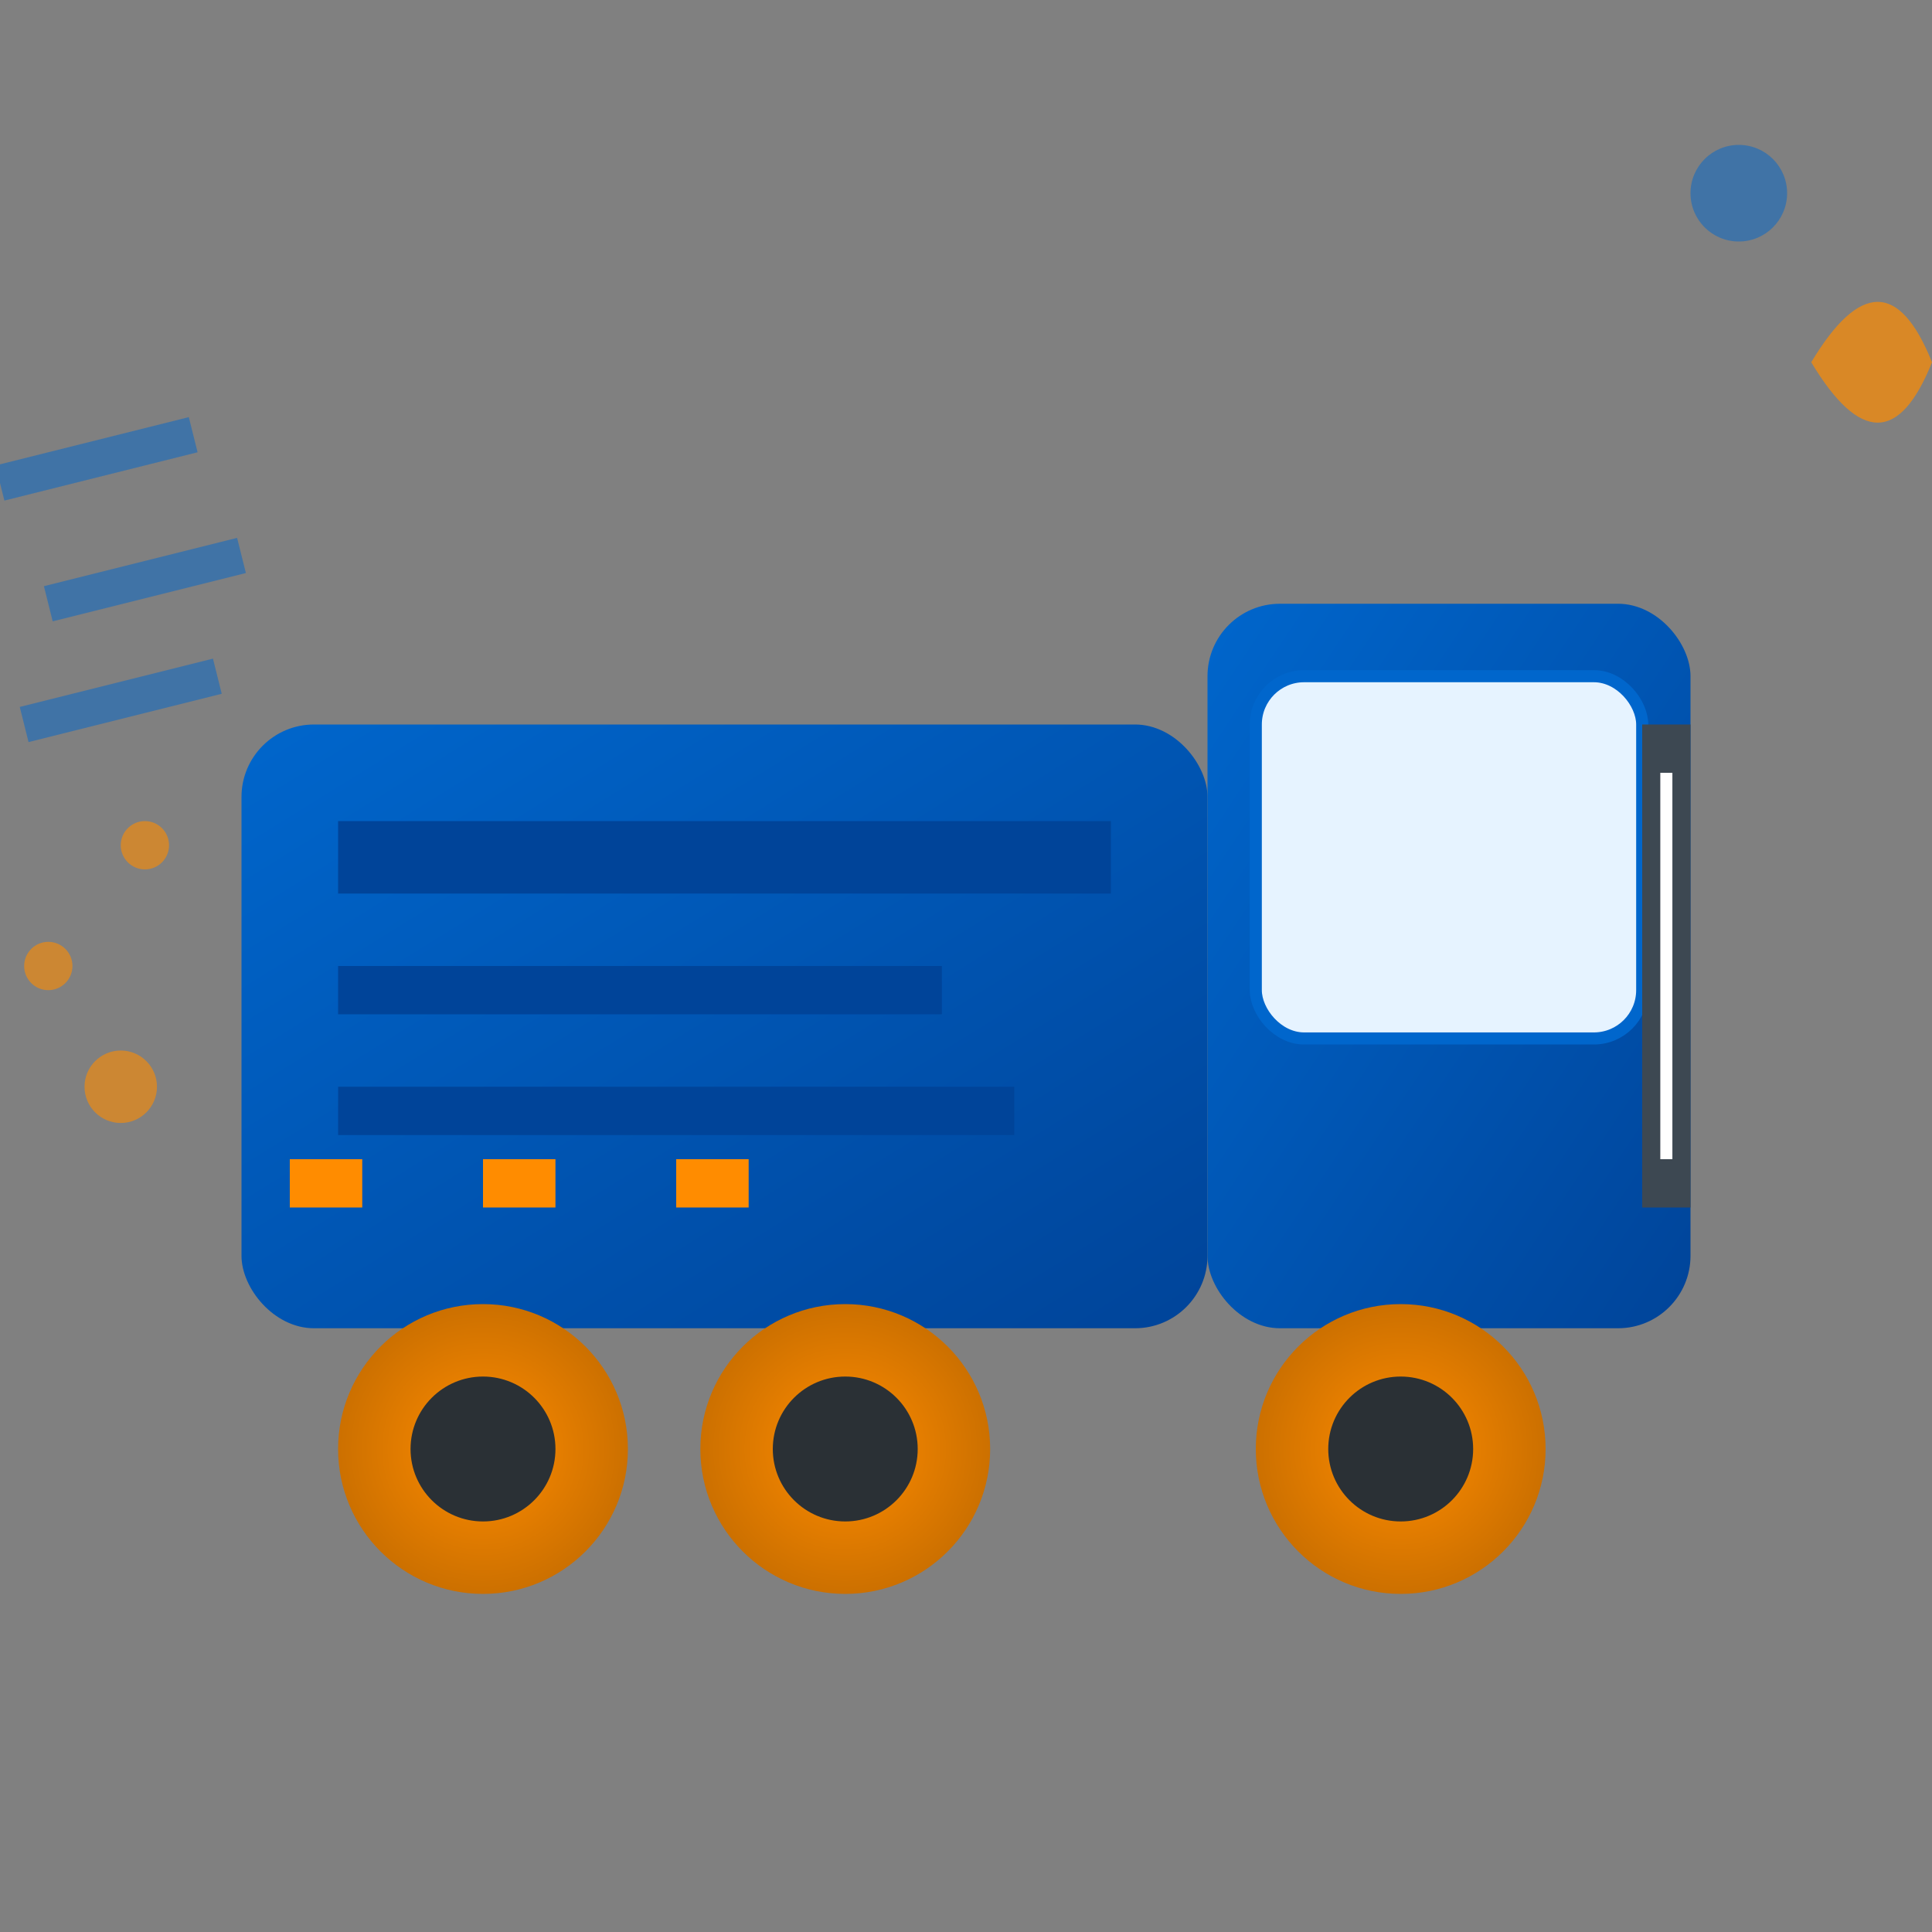 <svg width="80" height="80" viewBox="0 0 80 80" xmlns="http://www.w3.org/2000/svg">
  <rect x="0" y="0" width="80" height="80" fill="#808080" stroke="none"/>
  <defs>
    <linearGradient id="transportGrad" x1="0%" y1="0%" x2="100%" y2="100%">
      <stop offset="0%" style="stop-color:#0066CC;stop-opacity:1" />
      <stop offset="100%" style="stop-color:#004499;stop-opacity:1" />
    </linearGradient>
    <radialGradient id="wheelGrad" cx="50%" cy="50%" r="50%">
      <stop offset="0%" style="stop-color:#FF8C00;stop-opacity:1" />
      <stop offset="100%" style="stop-color:#CC7000;stop-opacity:1" />
    </radialGradient>
  </defs>
  
  <!-- Main truck body -->
  <rect x="10" y="30" width="40" height="25" rx="3" fill="url(#transportGrad)"/>
  
  <!-- Truck cab -->
  <rect x="50" y="25" width="20" height="30" rx="3" fill="url(#transportGrad)"/>
  
  <!-- Windshield -->
  <rect x="52" y="28" width="16" height="15" rx="2" fill="#E6F3FF" stroke="#0066CC" stroke-width="0.5"/>
  
  <!-- Front grille -->
  <rect x="68" y="30" width="2" height="20" fill="#3D4852"/>
  <line x1="69" y1="32" x2="69" y2="48" stroke="white" stroke-width="0.5"/>
  
  <!-- Truck wheels -->
  <circle cx="20" cy="60" r="6" fill="url(#wheelGrad)"/>
  <circle cx="35" cy="60" r="6" fill="url(#wheelGrad)"/>
  <circle cx="58" cy="60" r="6" fill="url(#wheelGrad)"/>
  
  <!-- Wheel centers -->
  <circle cx="20" cy="60" r="3" fill="#2A3035"/>
  <circle cx="35" cy="60" r="3" fill="#2A3035"/>
  <circle cx="58" cy="60" r="3" fill="#2A3035"/>
  
  <!-- Cargo area details -->
  <rect x="14" y="34" width="32" height="3" fill="#004499"/>
  <rect x="14" y="40" width="25" height="2" fill="#004499"/>
  <rect x="14" y="45" width="28" height="2" fill="#004499"/>
  
  <!-- Side reflectors -->
  <rect x="12" y="48" width="3" height="2" fill="#FF8C00"/>
  <rect x="20" y="48" width="3" height="2" fill="#FF8C00"/>
  <rect x="28" y="48" width="3" height="2" fill="#FF8C00"/>
  
  <!-- Movement trail -->
  <g opacity="0.6">
    <circle cx="5" cy="45" r="1.5" fill="#FF8C00"/>
    <circle cx="2" cy="40" r="1" fill="#FF8C00"/>
    <circle cx="6" cy="35" r="1" fill="#FF8C00"/>
  </g>
  
  <!-- Speed lines -->
  <g opacity="0.5">
    <line x1="0" y1="20" x2="8" y2="18" stroke="#0066CC" stroke-width="1.5"/>
    <line x1="2" y1="25" x2="10" y2="23" stroke="#0066CC" stroke-width="1.5"/>
    <line x1="1" y1="30" x2="9" y2="28" stroke="#0066CC" stroke-width="1.5"/>
  </g>
  
  <!-- Decorative elements -->
  <path d="M75 15 Q78 10 80 15 Q78 20 75 15" fill="#FF8C00" opacity="0.7"/>
  <circle cx="72" cy="8" r="2" fill="#0066CC" opacity="0.5"/>
</svg>
